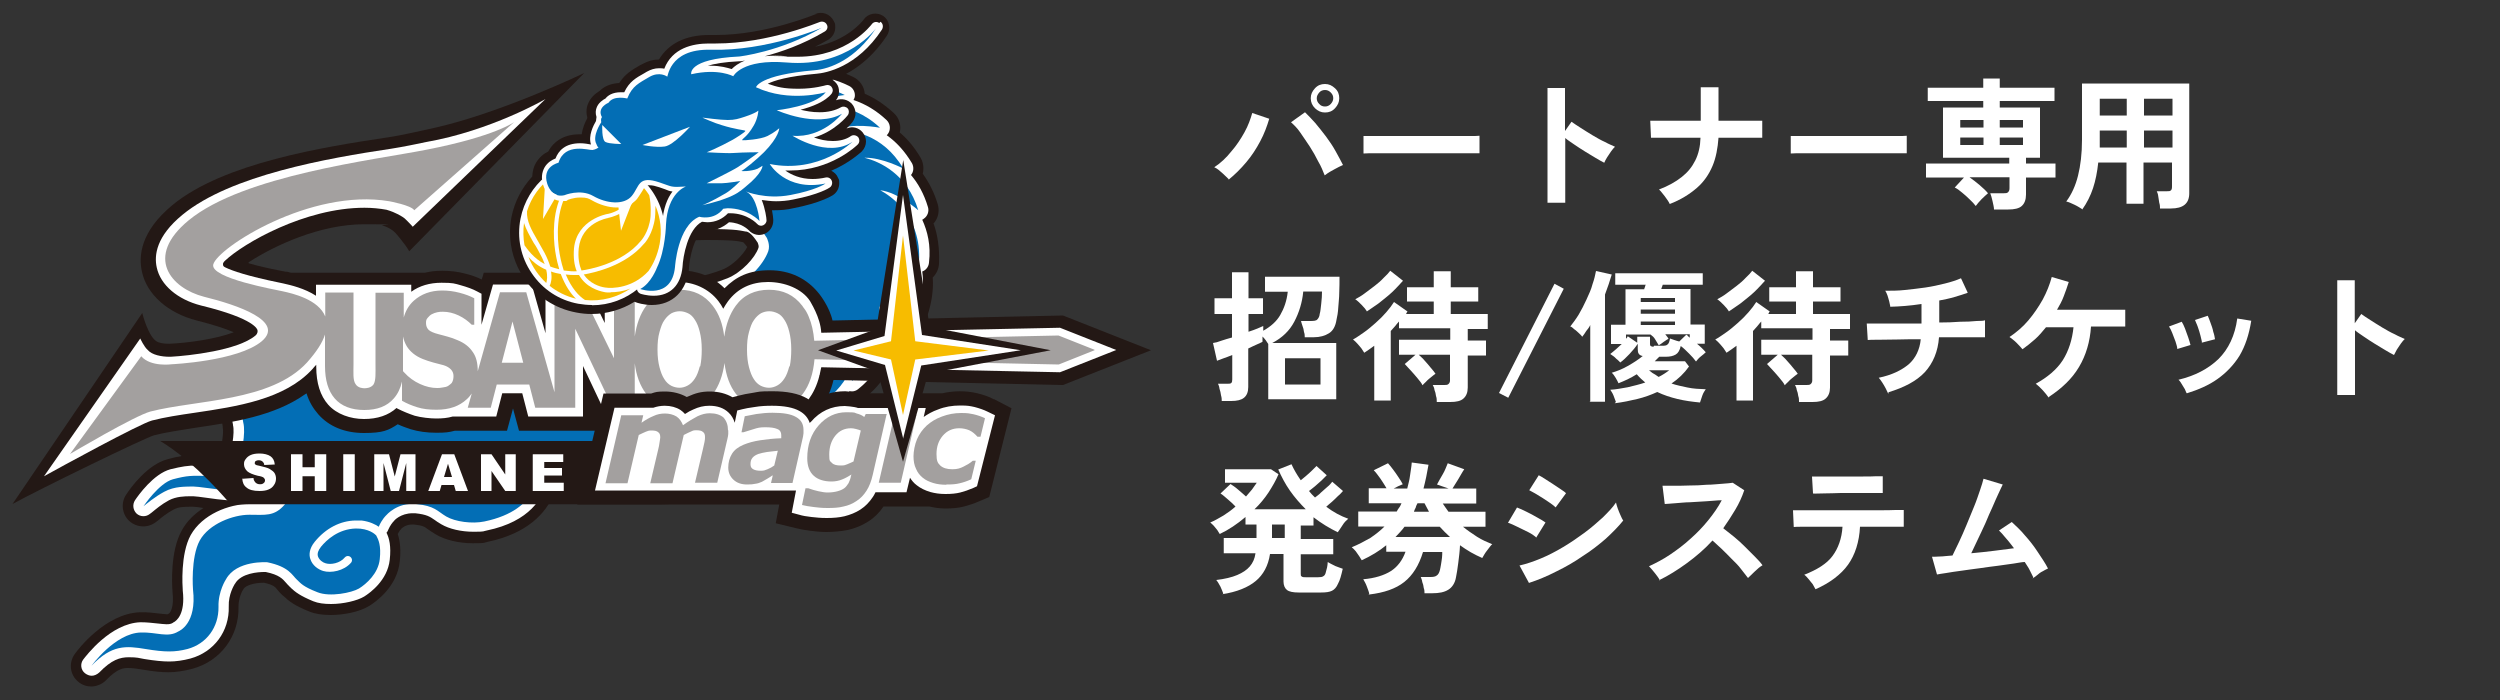 <?xml version="1.0" encoding="UTF-8"?>
<svg xmlns="http://www.w3.org/2000/svg" version="1.1" xmlns:xlink="http://www.w3.org/1999/xlink" viewBox="0 0 1000 280">
  <rect x="0" y="0" width="1000" height="280" fill="#333333" stroke="none"/>
  <defs>
    <style>
      .cls-1 {
        fill: #a3a09f;
      }

      .cls-2 {
        fill: #231815;
      }

      .cls-3 {
        fill: #f7bc00;
      }

      .cls-4 {
        fill: #fff;
      }

      .cls-5 {
        fill: #036eb5;
      }

      .cls-6 {
        fill: url(#_名称未設定グラデーション);
      }
    </style>
    <linearGradient id="_名称未設定グラデーション" data-name="名称未設定グラデーション" x1="-919.2" y1="524.8" x2="-888.6" y2="524.8" gradientTransform="translate(-286 -764) rotate(-90)" gradientUnits="userSpaceOnUse">
      <stop offset="0" stop-color="#666"/>
      <stop offset="0" stop-color="#6a6a6a"/>
      <stop offset=".2" stop-color="#757575"/>
      <stop offset=".2" stop-color="#878787"/>
      <stop offset=".3" stop-color="#a1a1a1"/>
      <stop offset=".3" stop-color="#b3b3b3"/>
      <stop offset=".4" stop-color="#a8a8a8"/>
      <stop offset=".4" stop-color="#909090"/>
      <stop offset=".5" stop-color="#7d7d7d"/>
      <stop offset=".6" stop-color="#707070"/>
      <stop offset=".8" stop-color="#686868"/>
      <stop offset="1" stop-color="#666"/>
    </linearGradient>
  </defs>
  <!-- Generator: Adobe Illustrator 28.6.0, SVG Export Plug-In . SVG Version: 1.2.0 Build 709)  -->
  <g>
    <g id="_レイヤー_1" data-name="レイヤー_1">
      <g>
        <g>
          <path class="cls-2" d="M338.7,114l-162.9,1.9c-1.1,0-2.1.2-3.1.6l-18,7.5c-12.8,1.4-23.4-6.5-31.6-3.1h-1.1c-13.9,0-21.8,6-25.9,11.1-11.6,14.3-7.4,36.2-7,38.7v.4c.5,2-.6,8.3-1.4,10.2-.2.3-1.3.9-3.6.9h-.5c-2,0-3.6-.2-4.9-.2-4.6,0-7.4.5-11.7,1.7-8,2.1-14.7,11.3-16.5,14.1-2.3,3.3-1.7,7.9,1.2,10.6,3,2.7,7.5,2.9,10.7.4.2-.2.5-.4.8-.6,1.4-1.2,3.6-3,6.3-4.4,2-1.1,4.4-1.1,6.8-1.1h1c.6,0,2.4.2,4.1.5-3.6,2.3-6.7,5.3-8.7,9-4.7,8.4-3.9,21.8-3.7,24.3v.3c.7,5.8-.8,8.2-1.4,8.6-.3.2-.5.2-.5.3h-.5c-.8,0-1.7-.2-3-.3-2-.2-4.6-.6-7.6-.5-13.9.5-24.9,15-26.1,16.7-2.5,3.5-2,8.3,1.4,11.1,1.5,1.3,3.4,1.9,5.2,1.9s4.3-.8,5.9-2.5c4.7-4.9,7.2-4.9,8.9-4.9s3.6.3,5.5.6c4.6.8,7.7,1.1,10.6,1.1s6.2-.5,9.6-1.4c11.3-3.1,18.7-13.1,18.4-24.9,0-3.3,1.4-6.1,1.7-6.5.2-.2.2-.3.3-.5.8-1.4,4.2-2.5,8-2.5h.2c3.7.8,4.6,1.7,5.5,3,.5.6,1.1,1.3,1.9,2,.2.2.3.2.5.4,2,1.9,4.2,3.7,10.2,6.1,2.4,1,5.3,1.4,8.6,1.4,4.8,0,11.4-1.1,15.5-3.7,2.6-1.6,11.1-7.7,12.1-17.7.5-4.3.2-7.9-.8-11,.4-.8.8-1.3.9-1.5.3-.2.3-.3.6-.7,0,0,1.6-1.6,4.2-1.6h.7c3.6.4,4.2.8,5.8,2,.8.5,1.7,1.2,2.9,1.9,3.8,2.3,9.4,3.6,14.9,3.6s4.2-.2,6.1-.6c15.7-3.3,23.1-11.4,26.2-18.8,2.7.3,5.3.5,8.1.5,12.1,0,22.2-3.1,26.2-4.6h1.3c13.7,0,25.1-4.6,32.3-8.6.2,0,.2-.2.4-.2,4.1-2.3,7-4.4,8.6-5.8,1.4-1.2,2.4-2.8,2.8-4.6,3.1-1.4,6.8-3.5,11.9-6.8,13.2-8.4,18.4-25.6,20.5-33,0-.2,0-.4.2-.5.3-.2.6-.5.9-.7,1.1-.8,2.6-1.9,4.2-3v-16.5h-.2,0Z"/>
          <path class="cls-4" d="M338.7,118.1l-162.9,1.9c-.5,0-1.1.2-1.5.3l-18.5,7.7c-13.2,1.4-23.8-6.5-31.8-3-.7,0-1.3,0-2,0-9.9,0-17.5,3.2-22.7,9.6-10.6,13-6.3,34.4-6.1,35.3v.2c.8,3-.7,10.8-1.7,13-.7,1.6-3.3,3.4-7.9,3.3-1.9,0-3.5-.2-4.8-.2-3.7,0-6.1.4-10.6,1.5-6.8,1.8-13,10.6-14.2,12.4-1.1,1.7-.8,3.9.6,5.3,1.5,1.4,3.8,1.4,5.3.2.2-.2.5-.4.8-.6,1.6-1.3,3.9-3.3,6.9-4.9,2.9-1.5,6.1-1.6,8.6-1.6h1.1c.8,0,3,.3,5.2.6,2.6.4,5.8.8,9.4,1.1.6,0,1.2,0,1.8,0,8,0,12.5-5.2,14.4-7.4l.2-.3c.9-1,3.6-3,5.2-3.3,2,3.7-1.6,8.3-2.7,9.7-2,2.4-3.4,2.7-6.9,2.7h-4.2c-8.2,0-18.8,4.2-23.4,12.4-4.2,7.6-3.3,20.6-3.2,22v.2c1.1,9.5-2.5,12.1-3.6,12.7-.2,0-.3.2-.3.2-.8.5-1.5.6-2.6.6s-2.2-.2-3.5-.3c-2-.2-4.2-.5-6.9-.5-12,.4-21.8,13.5-22.9,14.9-1.3,1.7-1,4.2.7,5.5.8.6,1.7,1,2.7,1s2.1-.5,3-1.3c4.9-5.1,8.3-6.1,11.8-6.1s4,.3,6.2.7c4.3.7,7.4,1,10,1s5.5-.4,8.5-1.2c9.4-2.6,15.6-10.9,15.3-20.8-.2-4.9,2.3-8.8,2.3-8.8,0,0,0-.2.2-.3,2.4-4.3,9.5-4.7,11.6-4.7h.7c5.4,1.1,6.8,2.8,8.1,4.3.5.5.9,1.1,1.5,1.6.2.2.4.3.5.5,1.7,1.6,3.6,3.1,8.9,5.3,2,.8,4.3,1.1,7.1,1.1,4.9,0,10.5-1.3,13.3-3,2.2-1.4,9.3-6.4,10.2-14.7.6-5.5-.2-8.6-1.3-10.8.2-.3.5-.6.6-1,.9-2.1,2-3.3,2-3.3.2-.2.2-.2.4-.4,0-.2,2.7-3.1,7.4-3.1s.7,0,1.1,0c4.7.5,5.9,1.4,7.8,2.7.7.5,1.5,1.1,2.6,1.7,3.2,1.9,8,3,12.9,3s3.6-.2,5.3-.5c17.4-3.6,22.6-13.3,24-19.4,3.5.7,7.2,1,11,1,12.3,0,22.5-3.4,25.6-4.6h2c12.9,0,23.7-4.4,30.4-8.1,0,0,.2,0,.2-.2,3-1.7,5.9-3.6,8.1-5.4,1.2-1,1.8-2.7,1.4-4.2,3.6-1.3,7.4-3.4,13.7-7.4,11.9-7.6,16.8-23.8,18.8-30.7.2-.7.4-1.4.5-1.8.5-.4,1.3-1,2-1.5,1.7-1.2,4-2.9,6.5-4.9v-7.4h-.2,0Z"/>
          <path class="cls-5" d="M338.7,122.2l-162.8,1.9-19-2.5c-12.1,1.3-23.5,3.6-32.1,7.7-36.3-2.3-27.5,39.7-27.5,39.7,1.1,4.2-.7,13-2,15.7-1.2,2.8-4.9,5.9-11.8,5.7s-8.6-.2-14.3,1.3c-5.6,1.5-11.8,10.8-11.8,10.8,1.4-1.1,4.4-3.7,8.3-5.8,4.2-2.3,8.6-2,11.5-2.1,2.1,0,7.7,1,15.1,1.7,7.4.7,11.2-4.3,13-6.2,1.4-1.5,8.7-7.7,11.5-3.2,2.8,4.5,1.2,10.1-2.9,14.9-4.2,4.9-7.8,4.1-14.2,4.1s-16.1,3.6-19.8,10.3c-3.7,6.8-2.7,19.6-2.7,19.6,1.6,13.7-5.5,16.6-5.9,16.8-4.2,2.6-8.6.2-15,.4-10.3.3-19.7,13.3-19.7,13.3,8.1-8.5,13.8-8,21.6-6.7,7.9,1.3,11.7,1.3,16.8,0,7.7-2.1,12.5-8.8,12.4-16.8-.2-6.3,3-11.1,3-11.1,4.2-7.7,16.5-6.8,16.5-6.8,8.8,1.8,9.9,5.2,11.9,7,1.5,1.4,2.3,2.7,8.2,5,5,2,13.7.2,16.6-1.5,2.9-1.8,7.7-6,8.3-11.7.6-5.5-.5-7.8-1.4-9.5l-.2-.2c-.2-.2-2.7-2.7-8-2.6-7,.2-11.7,4.6-13.9,7.3-1.1,1.4-1.6,2.7-1.2,3.9.5,1.4,1.9,2.4,3,2.7,2.1.7,5.8,0,7.7-2.3.6-.7,1.6-.8,2.3-.2s.8,1.6.2,2.3c-2.9,3.3-8,4.2-11.1,3.3-2-.6-4.4-2.2-5.2-4.9-.5-1.5-.5-4,1.8-6.8,4.4-5.4,10.2-8.4,16.3-8.5.8,0,1.7,0,2.4,0,3.3.4,5.6,1.6,6.9,2.5,1.3-3.1,3-4.6,3-4.6,0,0,4.3-5.2,11.9-4.5,7.6.8,8.4,2.8,12.1,5,3.6,2.1,10.3,3,15.2,2,23.1-4.8,21.3-20.4,21.3-20.4,19.6,5.5,39.4-2.7,39.4-2.7,12.7.6,23.7-3.5,31.2-7.6h0c3.3-1.8,5.9-3.6,7.6-5-1.7.2-3.9-1-6.5-2.7,7.5-1.2,10.4-1.7,22-9.1,13.3-8.6,17-30.1,18.1-31.6.8-1,6.1-4.3,12-9.3v1.9h0Z"/>
        </g>
        <g>
          <path class="cls-2" d="M373.6,89.2c1.7-2,2.3-4.9,1.5-7.5-1.4-4.6-3.4-8.6-6-12.2.5-2,.3-4.3-.8-6.3-2.5-4.3-5.4-7.7-8.4-10.2.7-2.8-.2-5.8-2.4-7.8-3.6-3.3-7.4-5.9-11.6-7.7-.2-2.8-1.9-5.4-4.6-6.7-5.3-2.6-10.7-4-16.2-4.2-1.3-1.7-3.3-2.8-5.5-3.1-4.1-.5-8-.5-11.8.2-1.5-1.1-3.4-1.7-5.4-1.5-13,.8-21.4,6.8-26.5,12.4-9.8,2.7-19.9,7.1-30.1,13.4-13.4,8.2-22.8,16.9-23.8,17.9-1.7,1.6-2.6,3.7-2.6,6.1s1,4.5,2.7,6l23.9,21.8c.2.2.2.3.4.5,3.1,3.3,8.3,3.4,11.5.4,2.4-2.3,10.1-4.7,24.3-4.7s13.3.7,15.1.9c.2.2.8.8,1.6,1.9-1.6,3.1-5.8,7.3-9.6,8.9-5.6,2.3-19.3,6.1-34.8,6.1s-7.8-.2-11.3-.8c-2.5-.4-5,.5-6.8,2.1l-21.5,20.4c-1.7,1.6-2.7,3.9-2.6,6.3s1.2,4.6,3,6.1l40.4,32.7c1.4,1.2,3.3,1.8,5.2,1.8s.5,0,.8,0l39.3-3.9,4.7.2c2.2,0,4.4-.8,6-2.3.9-.9,1.6-2,2-3.2,2.7-.7,5.2-1.7,7.4-2.7,2.3,1.3,5.2,1.4,7.7.2,5.6-2.7,9.8-6.1,12.9-9.8,1.5-.2,2.9-.8,4.2-1.7,5-4,8.3-8.5,10.6-12.9,2.3-.4,4.3-1.7,5.6-3.8,2.4-4,4.2-8.3,5.1-12.6,2-1,3.6-2.7,4.2-5,1.5-5.1,2-9.7,1.7-13.9,1.4-1.4,2.4-3.3,2.5-5.5.3-6.4-.6-11.7-2.2-16.2h0Z"/>
          <path class="cls-4" d="M368.7,87.9c.3,0,.6-.2.8-.4,1.5-1,2.2-2.9,1.7-4.6-1.6-5.4-4-9.6-6.8-12.9,1.1-1.3,1.2-3.2.4-4.7-3-5-6.4-8.6-10.1-11.2.3-.3.6-.7.8-1.1.8-1.6.5-3.6-.8-4.9-4-3.8-8.5-6.5-13.3-8.1.2-.4.4-.8.5-1.2.3-1.8-.6-3.6-2.2-4.4-5.2-2.6-10.5-3.9-15.8-3.9h-1.1c-.4-1.7-1.7-2.9-3.5-3.1-1.7-.2-3.3-.3-5-.3-2.8,0-5.3.3-7.7.8-.8-1.2-2.2-2-3.7-1.9-12.4.8-20,6.8-24.5,12-9.8,2.5-19.9,7-30.3,13.3-13,8-22.1,16.5-23.1,17.4-.8.8-1.3,1.9-1.3,3s.5,2.2,1.4,3l24.1,22.1c0,.2.2.3.3.4,1.5,1.7,4.1,1.7,5.8.2,3.9-3.7,13.9-5.8,27.2-5.8s14,.8,15.7,1c.7,0,2.2.3,4.9,4.5.2.5.5,1.4.3,2-1.4,4.1-6.8,9.9-12.4,12.2-7.9,3.2-22.2,6.4-36.4,6.4s-8.2-.3-11.9-.8c-1.2-.2-2.5.2-3.4,1.1l-21.5,20.4c-.8.8-1.3,2-1.3,3.1,0,1.2.6,2.3,1.5,3l40.4,32.7c.8.6,1.7.9,2.6.9h.4l39.5-3.9,4.9.2c1.1,0,2.2-.4,3-1.1.8-.8,1.2-1.8,1.2-3v-.7c4.6-.9,8.4-2.4,11.6-4.4.2.2.3.4.5.6,1.2,1.4,3.2,1.7,4.9.9,5.8-2.8,9.9-6.4,12.8-10.2,1.2.2,2.4,0,3.4-.8,5.4-4.3,8.6-9.2,10.5-13.9,0,0,.1,0,.2,0,1.7.5,3.6-.2,4.6-1.8,3-4.9,4.5-9.5,5.1-13.7,1.8,0,3.3-1.2,3.9-2.9,1.7-5.5,2-10.5,1.4-14.8,1.5-.5,2.6-2,2.7-3.6.8-6.9-.6-12.5-2.7-17.1h0Z"/>
          <path class="cls-5" d="M220.6,141.2l40.4,32.7,39.8-3.9,5.2.2v-5.7c3-1.5,5.4-3.3,7.1-4.9-3,3.6-6.2,6.2-6.2,6.2,13.8-1.7,20.6-10,23.6-15.8-1.1,6.3-5.2,12.9-5.2,12.9,15.3-7.5,17.2-21.1,17.4-26.4,1.2,6.8-1.9,15.9-1.9,15.9,13.6-11,12-25.1,10.8-30,3.4,5.9,3.5,15.5,3.5,15.5,7.8-12.9,4.2-24.1,1.4-29.7,4.7,4.9,7.1,14,7.1,14,4.6-14.9-2.4-25-6.5-29.6,5.8,3.6,10.5,12.1,10.5,12.1,1.1-18.3-11.6-26.5-15.5-28.6,7.1.8,15.2,8,15.2,8-4.4-14.6-15.5-19.5-21.5-21,6.9-.2,15.5,4.3,15.5,4.3-8.3-14.1-21.2-15.5-27-15.4,6.4-3.1,17.7-.9,17.7-.9-12.4-11.6-25.6-8.7-30.8-7,5.2-4.9,16.7-6.1,16.7-6.1-14.7-7.3-26.4-1.2-31.1,2,4.2-5.1,12.1-8.6,12.1-8.6-11.8-1.5-19.8,3-24.6,7.4,3.5-4.9,8.9-8.8,8.9-8.8-11.6.8-18.5,6.4-22.4,11.6-9.8,2.4-19.9,6.7-30.4,13.1-12.7,8-21.5,16.2-22.5,17.1l24.7,22.6h0c9.3-8.6,36.3-7.1,46.2-5.8,1.4.2,4.2.5,7.9,6.5,0,0,1.5,2.8.6,5.4-2,5.5-8.3,12.1-14.6,14.6-9.6,3.9-30.8,8.7-50.4,5.9l-21.5,20.3h0Z"/>
        </g>
        <g>
          <path class="cls-2" d="M264.8,176.4H64.1c5.5,3.3,15.4,10.5,28.1,25.3h172.6c13.7,0,24.7-5.7,24.7-12.7s-11.1-12.7-24.7-12.7Z"/>
          <g>
            <g>
              <path class="cls-4" d="M97.1,191.5l4.3-.3c0,.7.3,1.2.6,1.6.5.6,1.1.9,2,.9s1.1-.2,1.5-.5c.4-.3.5-.7.5-1.1s-.2-.7-.5-1c-.3-.3-1.1-.6-2.4-.8-2-.5-3.4-1.1-4.2-1.8-.8-.8-1.3-1.7-1.3-2.8s.2-1.4.7-2.1c.5-.7,1.1-1.2,2-1.6.9-.4,2-.6,3.6-.6s3.3.4,4.3,1.1,1.6,1.8,1.7,3.3l-4.2.2c0-.7-.4-1.1-.7-1.4-.4-.3-.8-.5-1.5-.5s-.9.2-1.2.3c-.3.2-.4.5-.4.8s0,.5.3.6c.2.2.7.4,1.5.5,2,.5,3.4.8,4.2,1.3.8.5,1.5,1,1.9,1.6.4.7.6,1.4.6,2.2s-.2,1.8-.8,2.6c-.5.8-1.2,1.4-2.2,1.8-.9.4-2.1.6-3.6.6-2.5,0-4.2-.5-5.2-1.4-1.1-.8-1.6-2-1.7-3.6h0Z"/>
              <path class="cls-4" d="M116.4,181.7h4.6v5.2h4.9v-5.2h4.6v14.7h-4.6v-5.9h-4.9v5.9h-4.6v-14.7Z"/>
            </g>
            <path class="cls-4" d="M137.3,181.7h4.6v14.7h-4.6v-14.7Z"/>
            <g>
              <path class="cls-4" d="M149.6,181.7h6l2.3,8.9,2.3-8.9h6v14.7h-3.7v-11.2l-2.9,11.2h-3.3l-2.9-11.2v11.2h-3.7v-14.7Z"/>
              <path class="cls-4" d="M181.8,194h-5.2l-.7,2.4h-4.6l5.5-14.7h4.9l5.5,14.7h-4.9l-.7-2.4h0ZM180.8,190.8l-1.6-5.3-1.6,5.3h3.2Z"/>
              <path class="cls-4" d="M192.4,181.7h4.2l5.5,8.1v-8.1h4.2v14.7h-4.2l-5.5-8v8h-4.2v-14.7Z"/>
              <path class="cls-4" d="M213.2,181.7h12.1v3.1h-7.6v2.4h7.1v3h-7.1v2.9h7.8v3.3h-12.4v-14.6Z"/>
            </g>
          </g>
        </g>
        <path class="cls-6" d="M161.3,148.6c0-.8,0-1.6,0-2.4v-11.5c.3,1.4.8,2.7,1.5,3.9,1.3,2.1,3.4,3.9,6.4,5.1,1.3.5,2.7,1,4.2,1.4s2.9.8,4.2,1.1c1.3.4,2.2,1,2.9,1.7.7.8,1,1.6,1,2.6s-.2,1.9-.7,2.5c-.5.5-1.1,1-1.7,1.4-.5.3-1.3.5-2.2.6-.9.2-1.6.2-2.2.2-2.1,0-4.4-.5-6.8-1.6-2.4-1.1-4.5-2.6-6.3-4.6,0,.2-.5-.3-.5-.3M200.7,145.1l4.3-16.5,4.3,16.5h-8.6ZM279.9,146.6c-.5,1.9-1.1,3.6-2,4.9-.8,1.2-1.7,2.1-2.8,2.7-1.1.6-2.2.9-3.3.9s-2.3-.3-3.3-.8c-1.1-.6-2-1.4-2.8-2.7-.8-1.2-1.4-2.8-1.9-4.7s-.8-4.2-.8-7,.2-5,.8-7.1,1.1-3.6,2-4.8c.8-1.2,1.8-2.1,2.8-2.7,1-.5,2.1-.8,3.3-.8s2.2.3,3.3.8c1.1.5,2,1.4,2.8,2.7.8,1.2,1.4,2.7,1.9,4.7.5,2,.8,4.3.8,7.1,0,2.5-.2,4.8-.6,6.7M315.7,146.6c-.5,1.9-1.1,3.6-2,4.9-.8,1.2-1.7,2.1-2.8,2.7-1.1.6-2.2.9-3.3.9s-2.3-.3-3.3-.8c-1.1-.6-2-1.4-2.8-2.7-.8-1.2-1.4-2.8-1.9-4.7s-.8-4.2-.8-7,.2-5,.8-7.1,1.1-3.6,2-4.8c.8-1.2,1.8-2.1,2.8-2.7,1-.5,2.1-.8,3.3-.8s2.2.3,3.3.8c1.1.5,2,1.4,2.8,2.7.8,1.2,1.4,2.7,1.9,4.7.5,2,.8,4.3.8,7.1,0,2.5-.2,4.8-.6,6.7"/>
        <path class="cls-2" d="M122.6,157.3c1,3.3,2.6,6,4.7,8.4,4.3,4.9,10.6,7.5,18.3,7.5s9.8-1.1,13.5-3.5c1.7.8,3.4,1.4,5.2,2,3,.9,6.4,1.4,10.2,1.4s5.1-.2,7.4-.8h20.9l2.4-8.9,2.4,8.9h31.3v-1.9l.9,1.9h22.9v-.6c2.9,1.1,6,1.6,9.3,1.6,7.1,0,13.3-2.5,18-7.2,4.7,4.7,10.8,7.2,17.9,7.2s15.5-3.4,20.3-9.9c2.4-3.3,4.2-7.1,5.2-11.4l90.8,2h1l35.2-13.9-35.2-13.9-92.2,2c-1.2-5.5-5.2-10.5-5.2-10.5-4.9-6.3-11.8-9.6-20-9.6s-13.3,2.5-18,7.2c-4.7-4.7-10.8-7.1-17.9-7.2-3.2,0-6.8,1-6.8,1h-71.6l-.8,2.7c-2-1-4.3-1.8-6.8-2.4-3-.8-6-1.1-9-1.1s-4.8.3-7,.8h-53.5l-1.5-.4h0c-.2,0-.3,0-.5,0-.3,0-.8-.2-1.6-.3-5.7-1.1-9.9-2.1-13-3-.9-.2,0-.7,0-.7,9.9-6.4,28.1-15,45.9-15s5,.2,7.4.5c2.1.7,3.9,1.7,5.1,3,0,0,3.5,3.9,5.5,7.3L233.7,29.2c0,0-32.7,15.7-59.3,21.8-3.1.7-14.6,3.3-19,3.9-26.1,3.9-66,10.3-86.4,27.1-12.7,10.5-13.7,20.3-12.2,26.8,2,9.1,10.5,16.5,21.9,19.4,7.1,1.8,11.8,3.4,14.8,4.7-7,2.7-18.4,4.3-25.9,4.6h-.3c-2.1,0-3.9-.5-4.4-.8-3.6-1.8-6-11.5-6-11.5L5,201.6c10.5-5.8,53.4-26.7,56.7-27.5,4.6-1.2,10.4-2,16.5-3,14.9-2.2,31.3-4.6,43.7-13.3l.8-.5h0Z"/>
        <path class="cls-4" d="M328.6,133.1l95.4-2,22.5,8.9-22.5,8.9-95.5-2c-.2,1-.4,1.9-.6,2.8,0,.2,0,.4-.2.5,0,0,0,.2,0,.3-.9,3.6-2.4,6.7-4.3,9.3-3.9,5.2-9.3,7.8-16,7.8s-12.1-2.7-16-7.8h-3.8c-3.9,5.2-9.3,7.8-16,7.8s-10.8-2-14.6-6.1v5.2h-14.2l-9.6-20.3v20.2h-21.9l-2.4-9.3h-8l-2.4,9.3h-17.4c-2,.6-4.2.8-6.6.8s-6.1-.4-8.6-1.1c-2.4-.8-4.6-1.7-6.8-2.8l-.5-.3c-3.2,2.9-7.6,4.4-13,4.4s-10.9-1.9-14.3-5.7c-3.2-3.6-4.8-8.7-4.8-15.2v-.8c-.5.5-1,1.1-1.5,1.7-11.1,12.2-30.3,15-47.1,17.5-6.2.9-12.1,1.8-17.1,3.1-4.9,1.3-36.9,18.8-43.2,22.3l38.5-55.1s1.5,3.3,3,4.6c1.7,2,5.6,2.7,8.6,2.7h.6c7.1-.4,26.8-2.5,33.9-8.5.9-.8.9-1.7.8-2.1,0-.2-.8-4.6-22.6-9.9-9.4-2.4-16.2-8.2-17.7-15.2-1.1-4.9-.2-12.5,10.3-21.1,19.2-15.8,57.9-22.6,83.4-26.4,4.5-.7,10.9-2,14.1-2.7,25.8-4.5,47.6-17.1,47.7-17.2l-53.1,51.1c-1.4-1.6-3.2-3.3-3.2-3.3-1-.8-3.5-2.4-7.3-3.5-2.7-.5-5.8-.8-8.8-.8-23.9,0-48.5,14.3-55.7,21.1,0,0-1,.8-.9,1.5,0,.7.2.9,1,1.3,2.7,1.3,8.6,3.4,21.8,6.1.7.2,1.2.2,1.4.3,2.7.6,8.4,1.9,13,4.9v-4.4h38.1v2.8c3.3-2.4,7.4-3.6,12.1-3.6s5.2.3,7.7,1c2.5.7,4.8,1.5,6.6,2.5l1.7.9v12.4l4.6-16.1h15.5l5.5,19.5v-19.5h16.2l7.5,15.4v-15.4h14.9v5.1c3.7-4,8.6-6.1,14.6-6.1s12.1,2.6,16,7.7c.7.9,1.4,2,1.9,3,.6-1.1,1.2-2,1.9-3,3.9-5.2,9.3-7.7,16-7.7s13.6,2.7,16.8,7.6c0,.2,4.2,6.4,4.5,12.7h0Z"/>
        <path class="cls-1" d="M437.8,139.9l-14.4-5.7-97.7,2.1c-.3-3.6-1-6.8-2.2-9.6h0c-.2-.6-.5-1.1-.7-1.5,0-.2-.2-.2-.2-.4-.2-.4-.5-.8-.7-1.1-.2-.3-.4-.5-.6-.8-.2-.2-.2-.4-.4-.6-3.3-4.3-7.7-6.4-13.3-6.4s-10.2,2.1-13.3,6.4c-2.4,3.3-3.9,7.4-4.6,12.4-.6-5.1-2.1-9.2-4.6-12.4-3.3-4.3-7.7-6.4-13.3-6.4s-10.2,2.1-13.3,6.4c-2.4,3.2-3.9,7.4-4.6,12.3v-17.7h-8.3v26.4l-12.9-26.4h-10.9v40l-11.3-40h-10.5l-8.9,31.6c0-3.2-.6-5.8-2-7.7-1.3-2-3.3-3.6-6-4.7-1.4-.6-2.7-1.1-3.9-1.4-1.2-.3-2.4-.7-3.7-1-2-.5-3.3-1.1-4-1.7-.7-.7-1.1-1.6-1.1-2.8s.2-1.5.7-2.1c.5-.6,1-1.1,1.6-1.4.7-.4,1.4-.6,2.2-.8s1.5-.2,2.3-.2c2.1,0,4.2.5,6.3,1.5s3.8,2.3,5.2,3.7h1v-10.6c-1.7-.9-3.6-1.6-5.9-2.2-2.3-.6-4.6-.9-6.9-.9-4.6,0-8.4,1.4-11.4,4.1-2,1.8-3.3,4.1-4,6.7v-9.9h-11.3v28.7c0,3.3.2,6.4-.8,8-1.1,1.5-3.2,1.5-3.6,1.5s-2.6,0-3.6-1.7c-1.1-1.6-.8-4.6-.8-7.9v-28.7h-11.3v9.6c-2.7-6.8-12.9-9.2-17.1-10.1-2.5-.6-29-5.2-27.7-10.7,1.6-6.6,38.9-30.6,70.4-25.3,0,0,8.8,1.6,10,3.6l40-35.3s-7.5,5.7-35.2,11.1c-20.8,4.1-73.1,10.2-95,28.2-17.9,14.7-7.1,27.2,6.1,30.6,13.4,3.3,32.5,9.8,23.1,17.8-9.6,8-36,9.2-36,9.2,0,0-8.4,1.2-12.2-3.2l-28.5,39.1s25.8-15.3,32.2-17c18.3-4.7,48.2-3.9,62.6-19.6,3.9-4.4,6.2-8,7.2-11.2v12.6c0,5.7,1.3,10,3.9,13s6.6,4.6,11.8,4.6,9.1-1.5,11.8-4.6c1.6-1.8,2.7-4.1,3.3-6.8v7.7c1.9,1.1,3.9,1.9,6.1,2.6,2.2.7,4.7,1,7.7,1,5.1,0,9.1-1.4,12.1-4.2.8-.7,1.4-1.5,2-2.3l-1.6,5.7h9.2l2.4-9.3h13l2.4,9.3h16v-31.6l15,31.6h8.8v-17.8c.6,4.9,2.1,9,4.6,12.3,3.3,4.3,7.7,6.4,13.3,6.4s10.2-2.2,13.4-6.4c2.4-3.3,3.9-7.4,4.6-12.4.6,5,2.1,9.2,4.6,12.4,3.3,4.3,7.7,6.4,13.3,6.4s10.2-2.2,13.4-6.4c2.7-3.6,4.2-8.2,4.7-13.9l97.7,2.1,14.3-5.7h0ZM180.9,153c-.5.5-1.1,1-1.7,1.4-.5.3-1.3.5-2.2.6-.9.2-1.6.2-2.2.2-2.1,0-4.4-.5-6.8-1.6-2.4-1.1-4.5-2.6-6.3-4.6,0,0-.4-.5-.5-.5,0-.8,0-1.6,0-2.4v-11.5c.3,1.4.8,2.7,1.5,3.9,1.3,2.1,3.4,3.9,6.4,5.1,1.3.5,2.7,1,4.2,1.4s2.9.8,4.2,1.1c1.3.4,2.2,1,2.9,1.7.7.8,1,1.6,1,2.6s-.2,2.1-.7,2.7h0ZM200.7,145.1l4.3-16.5,4.3,16.5h-8.6ZM279.9,146.6c-.5,1.9-1.1,3.6-2,4.9-.8,1.2-1.7,2.1-2.8,2.7-1.1.6-2.2.9-3.3.9s-2.3-.3-3.3-.8c-1.1-.6-2-1.4-2.8-2.7-.8-1.2-1.4-2.8-1.9-4.7s-.8-4.2-.8-7,.2-5,.8-7.1,1.1-3.6,2-4.8c.8-1.2,1.8-2.1,2.8-2.7,1-.5,2.1-.8,3.3-.8s2.2.3,3.3.8c1.1.5,2,1.4,2.8,2.7.8,1.2,1.4,2.7,1.9,4.7.5,2,.8,4.3.8,7.1,0,2.5-.2,4.8-.6,6.7ZM315.7,146.6c-.5,1.9-1.1,3.6-2,4.9-.8,1.2-1.7,2.1-2.8,2.7-1.1.6-2.2.9-3.3.9s-2.3-.3-3.3-.8c-1.1-.6-2-1.4-2.8-2.7-.8-1.2-1.4-2.8-1.9-4.7s-.8-4.2-.8-7,.2-5,.8-7.1,1.1-3.6,2-4.8c.8-1.2,1.8-2.1,2.8-2.7,1-.5,2.1-.8,3.3-.8s2.2.3,3.3.8c1.1.5,2,1.4,2.8,2.7.8,1.2,1.4,2.7,1.9,4.7.5,2,.8,4.3.8,7.1,0,2.5-.2,4.8-.6,6.7Z"/>
        <path class="cls-2" d="M397.5,159.7c-2-1.1-4.2-1.8-6.6-2.4-4.6-1.1-9.5-1-13.9,0h-33c-2.1-.5-4.7-.7-5.8-.8h-.2c-4.9,0-9.4,1.4-13.3,4.2-.6-.5-1.3-1-2-1.4-3.4-1.9-7.9-2.8-13.7-2.8s-5.2.2-7.7.6c-2.5.4-4.2.7-5.6,1.1l-2.7.7c-2.6-1.5-5.6-2.3-9.1-2.3s-5.8.7-8.7,2l-.5.2c-2.5-1.4-5.5-2.2-8.7-2.2s-3.7.2-5.5.8h-19.1l-10.5,44.4h80.8l-1.4,7.5,8.2,2c1.5.4,3.4.7,5.5,1,2.2.3,4.5.5,6.8.5s5.8-.3,8.3-.8c3-.7,5.7-1.8,8.2-3.4,2.4-1.5,4.5-3.6,6.1-6h18.4c2,.5,4.2.8,6.5.8s5.2-.2,7.3-.8c1.8-.5,3.9-1.1,6.1-2.1l4-1.7,8.9-35.5-6.9-3.6Z"/>
        <path class="cls-4" d="M369.3,166.9c1.7-1.2,3.8-2.4,5.9-3.1,2.7-1.1,5.7-1.6,8.9-1.6s3.8.2,5.7.6c1.9.5,3.7,1.1,5.3,1.9l2.9,1.4-7.2,28.4-1.5.7c-1.9.8-3.6,1.4-5.2,1.8-1.6.4-3.5.6-5.9.6s-4.2-.3-6.1-.8c-2-.6-3.9-1.5-5.4-2.7-1.1-.8-2-1.9-2.7-3l-1.4,5.8h-12.4c-.3.6-.6,1.2-1,1.8-1.4,2.1-3,3.8-5,5.1s-4.1,2.1-6.4,2.7c-2.1.5-4.5.7-7.1.7s-4.1-.2-6.1-.4c-1.9-.2-3.6-.5-4.9-.9l-3-.8,1.7-8.9h-80.4l7.8-33.1h15.5c1.4-.5,3-.8,4.6-.8,2.4,0,4.6.6,6.3,1.7.7.5,1.3,1,1.8,1.6,1.2-.8,2.3-1.4,3.3-1.8,2.1-1,4.2-1.5,6.4-1.5,3.3,0,5.8.9,7.7,2.7,1.2,1.1,2,2.5,2.5,4.1l1-4.9,2-.5c1.1-.3,2.8-.6,5-.9,2.3-.4,4.6-.5,6.9-.5,4.9,0,8.5.7,11,2.1,2,1.1,3.4,2.7,4.1,4.8.2-.2.3-.4.5-.5,3.6-4.2,8.2-6.3,13.5-6.3,0,0,3.7.2,5.3.8h27.1l-.9,3.9Z"/>
        <path class="cls-1" d="M291.3,172c0,.5,0,1.1,0,1.6,0,.6-.2,1.2-.3,1.8l-4.1,17.7h-8.9l3.2-13.6c.2-.9.4-1.8.6-2.7.2-.8.2-1.5.2-2,0-.9-.2-1.6-.8-2-.5-.5-1.4-.7-2.7-.7s-1.4.2-2.1.5c-.8.3-1.7.8-2.9,1.4l-4.5,19.3h-8.9l3.2-13.6c.2-.8.4-1.7.5-2.6s.3-1.6.3-2.1c0-1-.2-1.7-.8-2.1-.5-.5-1.4-.7-2.7-.7s-1.4.2-2.3.5c-.8.3-1.7.8-2.8,1.3l-4.5,19.3h-8.8l6.3-27.2h8.8l-.7,3c1.7-1.2,3.3-2.1,4.8-2.7,1.4-.7,3-1,4.6-1s3.3.4,4.6,1.2c1.2.8,2,2,2.6,3.5,2.2-1.6,4.1-2.7,5.8-3.6,1.7-.8,3.3-1.2,4.9-1.2,2.4,0,4.2.6,5.5,1.7,1.2,1.4,1.8,3,1.8,5.2"/>
        <path class="cls-1" d="M308.9,190.2c-.5.4-1.2.8-2,1.3s-1.5.9-2.1,1.2c-.9.4-1.7.7-2.6.8-.8.2-1.9.3-3.3.3-2.3,0-4.1-.6-5.5-1.9s-2.1-2.9-2.1-4.9.5-3.9,1.5-5.5,2.5-2.7,4.6-3.6c1.9-.8,4.1-1.4,6.7-1.8s5.4-.7,8.4-.8c0,0,0-.2,0-.5,0-.2,0-.5,0-.8,0-1.1-.5-2-1.6-2.4-1.1-.5-2.7-.7-4.8-.7s-3,.2-4.8.8c-1.7.5-3,.9-3.9,1.2h-.8l1.3-6.4c1-.2,2.6-.5,4.7-.9,2.1-.3,4.2-.5,6.4-.5,4.2,0,7.4.5,9.4,1.7,2,1.1,3,2.8,3,5.2s0,.8,0,1.3-.2,1-.2,1.4l-4.2,18.5h-8.6l.7-3h0ZM311.2,180.3c-1.6.2-3,.3-4.4.5-1.4.2-2.5.5-3.5.8-1,.4-1.7.8-2.3,1.5s-.8,1.5-.8,2.6.4,1.6,1.1,2,1.7.6,3,.6,1.7-.2,2.7-.6c1-.4,1.9-.9,2.7-1.5l1.4-5.8Z"/>
        <path class="cls-1" d="M354.6,165.9l-5.5,24c-.6,2.6-1.4,4.7-2.5,6.4-1.1,1.7-2.4,3.1-4,4.1-1.6,1.1-3.3,1.8-5.2,2.2-1.9.5-4,.6-6.4.6s-3.9-.2-5.6-.4c-1.8-.2-3.3-.5-4.6-.8l1.4-6.7h1.1c1.4.5,2.7.9,4.1,1.2,1.4.3,2.6.5,3.6.5,1.5,0,2.9-.2,4-.5,1.1-.3,2-.7,2.7-1.2.7-.5,1.2-1.3,1.7-2,.4-.8.8-1.8,1-3l.2-.5c-1.3.8-2.5,1.5-3.8,2-1.2.5-2.7.8-4.2.8-3,0-5.5-.8-7.1-2.3-1.7-1.5-2.6-3.9-2.6-7,0-5.3,1.5-9.7,4.6-13.2,3-3.4,6.7-5.2,11-5.2s3,.2,4.2.5,2.3.8,3,1.4l.6-1.2h8.4v.2h0ZM344.3,172.2c-.5-.2-1.1-.4-1.9-.6-.8-.2-1.4-.3-2-.3-2.6,0-4.7,1-6.3,3-1.6,2-2.4,4.5-2.4,7.5s.3,2.5,1,3.3,1.9,1.1,3.6,1.1,1.7-.2,2.6-.5c.9-.3,1.7-.8,2.5-1.1l2.9-12.3h0Z"/>
        <path class="cls-1" d="M366.6,165.9l-6.3,27.2h-8.8l6.3-27.2h8.8Z"/>
        <path class="cls-1" d="M378.5,193.9c-1.8,0-3.6-.2-5.2-.7-1.6-.5-3-1.1-4.2-2.1s-2.1-2.1-2.7-3.6c-.7-1.4-1-3.1-1-5s.5-4.7,1.4-6.8c.9-2.1,2.2-3.9,3.9-5.5,1.7-1.5,3.6-2.7,6.1-3.6,2.4-.9,4.9-1.4,7.7-1.4s3.3.2,4.9.5c1.7.4,3.2.9,4.6,1.6l-1.8,7.4h-1.2c-1-1.1-2-2-3.3-2.6-1.2-.5-2.6-.8-4-.8-2.7,0-4.9,1-6.6,3-1.7,2-2.5,4.4-2.5,7.3s.5,3.6,1.5,4.6c1.1,1,2.7,1.5,4.8,1.5s3.2-.4,4.6-1.1c1.4-.7,2.6-1.4,3.6-2.3h1.2l-1.8,7.4c-1.7.8-3.3,1.3-4.6,1.6-1.5.4-3.2.5-5.3.5"/>
        <g>
          <path class="cls-2" d="M371.3,149.4l-10.1,35.3h0l-10.2-36-23.8-8.6,23.3-8.5,10.8-67.6,10.6,66.8,48.4,9.3-48.9,9.3h0Z"/>
          <path class="cls-4" d="M361.3,175.5l-7.3-29.5-19.5-5.8,19.3-5.8,7.4-56.4,7.6,56,39.5,6.1-39.8,6.1-7.3,29.4h0Z"/>
          <polygon class="cls-3" points="366.1 136.5 361.2 94.2 356.4 136.5 341.4 140.2 356.4 143.8 361.2 166 366.1 143.8 395.5 140.2 366.1 136.5"/>
        </g>
        <g>
          <g>
            <path class="cls-2" d="M351.7,9.2c-1-.7-2.3-.5-3,.5-.2.2-9.6,13-29.7,13s-2.7,0-4.1-.2c-3.3-.3-6.4-.3-9,0,6.4-1.7,15.1-4.6,24-9.9,1-.6,1.4-1.8.8-2.8-.5-1-1.7-1.4-2.8-1-.2,0-20.4,8.6-41.6,8.6h-2.8c-6.4,0-14.6,1.8-17.8,10.1-.6-.2-1.3-.2-2.1-.2-1.7,0-3.3.5-4.9,1.4-.4.2-.7.4-1,.6-3.2,1.8-6,3.3-8,7.6h-1.4c-3.3,0-5.2,1.3-6.1,2.5-1,.5-2.9,1.7-3.6,3.8-.3.8-.5,2.1,0,3.6,0,.5-.2,1-.2,1.6-1,1.7-3.2,5.9-2,9.4h0c-1.1-.2-2.7-.5-4.3-.5-6.1,0-8.7,3-9.9,6.1-1.3.5-3.2,1.5-4.4,3.6-.8,1.5-1.2,3.2-.9,5.1-4.2,4.1-7.2,9.4-8.4,15.5-1.4,7.7.2,15.4,4.5,21.8,4.4,6.4,11,10.8,18.6,12.2,1.8.4,3.6.5,5.5.5,6.5,0,12.7-2.2,17.5-5.9.2.7.7,1.2,1.4,1.4,0,0,2.4.8,5.3.8,6.6,0,10.8-4.2,11.5-11.5h0c.2-4.2,2.1-15.1,7.8-18.1.5,0,1.3.2,2.1.2,3.3,0,6.1-1.3,8.3-3.6h.8c7,0,10.8,4.2,10.9,4.3.6.7,1.6.9,2.4.5s1.4-1.2,1.3-2.1c0-.7-.5-4.5-1.9-8,1.7.2,3.6.5,5.7.5s4.6-.2,6.9-.7c10.3-2,14.4-4.6,14.6-4.8.8-.5,1.2-1.7.8-2.7s-1.4-1.5-2.4-1.3c-1.8.4-3.6.6-5.3.6-4.9,0-8.5-1.7-10.9-3.4h2c16.2,0,26.5-9.9,27-10.4.8-.8.8-2,.2-2.9-.7-.8-2-1.1-2.9-.5-2,1.4-4.5,2-7.3,2s-5.2-.6-7.5-1.4c8.3-2.4,13.3-8.6,13.5-8.9.6-.8.6-2,0-2.7s-1.8-1-2.7-.5c-2.3,1.3-5.2,2-8.5,2s-5.4-.5-7.7-1c4.6-1.2,9.9-3.2,12.5-6.5.5-.8.6-1.7,0-2.5-.5-.8-1.5-1.1-2.4-.8,0,0-4.6,1.4-10.8,1.4s-8.6-.7-12.4-2c2.6-1.3,8-3,19.5-4,3.6-.3,16.2-2.5,26.2-17.7.6-1.1.4-2.4-.6-3.1h0ZM292.6,27.6c-1.7-.5-4.4-1.3-8.1-1.3h-1.4c2.6-.8,6.5-1.5,12.7-1.8h.2c.2,0,.8,0,2-.3-2.7,1.1-4.4,2.4-5.4,3.4h0Z"/>
            <path class="cls-2" d="M326.5,5.6c-.2,0-19.9,8.4-40.2,8.4h-2.8c-9.3,0-16.2,3.5-19.9,9.8h0c-2.3,0-4.5.6-6.6,1.8l-1,.5c-2.9,1.7-5.9,3.3-8.3,7.1-3.9.2-6.4,1.7-7.9,3.2-1.5.9-3.7,2.6-4.7,5.4-.4,1-.5,2-.5,3s.2,1.4.3,2.2v.3c-.9,1.7-1.9,3.9-2.2,6.4h-.8c-5.8,0-10.2,2.4-12.6,6.9-1.7.8-3.5,2.2-4.9,4.5-1,1.7-1.4,3.5-1.5,5.5-4.2,4.6-7.1,10.1-8.3,16.2-.4,2-.6,4.2-.6,6.2,0,6.4,1.9,12.8,5.6,18.3,4.9,7.2,12.3,12.1,20.9,13.7,2,.4,4.1.6,6.1.6,6.1,0,12.1-1.7,17.2-4.9.2,0,.3.2.5.2.5.2,3.2,1.1,6.4,1.1,8.3,0,14-5.6,14.9-14.6v-.3c.3-4.6,2.1-12.1,5.3-14.6h1.1c3.6,0,6.9-1.3,9.6-3.6,5,.2,7.7,3,7.9,3.2,1.6,1.8,4.2,2.4,6.4,1.4,2.1-.9,3.4-3,3.4-5.2v-.5c0-.6-.2-2-.5-3.7h.9c2.6,0,5.1-.2,7.6-.8,10.8-2.1,15.3-4.9,15.8-5.2,1.7-1.1,2.6-2.9,2.6-4.8s-.2-1.4-.5-2.2c-.5-1.3-1.5-2.2-2.7-2.8,7.5-3.2,11.9-7.5,12.2-7.7,1.1-1.1,1.7-2.6,1.7-4s-.5-2.5-1.3-3.6c-1.6-2-4.2-2.6-6.5-1.6,1.4-1.3,2.2-2.4,2.4-2.6.8-1.1,1.2-2.3,1.2-3.5s-.5-2.7-1.4-3.7c-1.6-1.8-4.2-2.4-6.4-1.5h0c.8-1,1.2-2.3,1.2-3.5s-.3-2.3-1-3.2c-.5-.6-1-1.1-1.6-1.5,6.1-2.1,14.6-6.8,21.8-17.7.6-1,.9-2,.9-3.1,0-1.8-.8-3.6-2.4-4.7-2.5-1.7-6.1-1.1-7.8,1.4-.3.4-6.5,8.5-19.5,10.9,1.7-.8,3.5-1.8,5.3-2.8,1.8-1.1,2.8-3,2.8-4.9s-.2-1.7-.6-2.6c-1.4-2.8-4.6-4-7.4-2.8h0ZM234.9,46.7c0-.3,0-.5,0-.8,0,.2,0,.5,0,.8h0ZM353.7,6.3h0ZM275.9,107.3v.2-.2s0,0,0,0Z"/>
          </g>
          <g>
            <g>
              <path class="cls-4" d="M236.8,122c-1.8,0-3.7-.2-5.5-.5-7.7-1.4-14.3-5.8-18.6-12.2-4.4-6.4-6-14.2-4.5-21.8,2.7-13.7,14.6-23.7,28.6-23.7s3.7.2,5.5.5c15.8,3,26.2,18.3,23.1,34.1-2.7,13.7-14.6,23.7-28.6,23.7"/>
              <path class="cls-3" d="M217.9,105.7c-.4-1.1-.9-2.4-1.7-3.8-.9-1.7-1.7-3.3-2.7-4.7-1.7-3-3.1-5.5-3.9-8-.4,3-.3,6.1.2,8.9,1,1.4,3.6,5.2,8,7.5"/>
              <path class="cls-3" d="M219.8,114.3c3,2.4,6.6,4.2,10.6,5.2-2.1-2-4.3-5.2-6.1-9.9-1.2-.2-2.6-.5-3.9-1,.5,2.7,0,4.6-.5,5.7"/>
              <path class="cls-3" d="M262,87c-.8,6.5-4,10.2-4.4,10.5-7.6,9-20.2,11.6-24.1,12.3,2.4,3.6,6.3,4.9,8.5,5.2,3,.5,11.2.2,17.4-6.6,2.1-3,3.6-6.6,4.4-10.5,1.1-5.5.4-10.8-1.6-15.6,0,2.6-.2,4.6-.2,4.6"/>
              <path class="cls-3" d="M244.3,117c-1.1,0-2,0-2.7-.2-2-.4-7.2-1.8-10-6.8-.4,0-1,0-1.7,0-1,0-2.2,0-3.6-.2,2.4,5.6,5.2,8.6,7.7,10.2,6.6.7,13-1.1,18.2-4.6-3,1.2-5.8,1.5-8,1.5"/>
              <path class="cls-3" d="M243.4,87.2c-.5,0-10.8,1.9-11.9,12.1-.4,3.8.2,6.7,1.1,8.9,2.8-.4,16.2-2.7,23.7-11.8h0s3.3-3.5,3.9-9.6c0,0,.4-4.5-.5-8.7-.9-1.4-2-2.9-3.3-4.1-.5.8-.8,1.7-1,2.2-2.4,9.3-11.9,10.9-12.3,11"/>
              <path class="cls-3" d="M215.1,96.3c.8,1.4,1.7,3,2.7,4.8,1.1,2.1,1.8,3.9,2.3,5.5,1.2.5,2.5.8,3.6,1.1-.9-3-2.7-9.9-2-18.4.9-11.3,6.1-16.7,8.5-19.3l.4-.4c.2-.2,3.4-3.3,6.4-4.2-11.9,0-22.7,7.7-26.2,19.1-.2,4,1.7,7.3,4.3,11.8"/>
              <path class="cls-3" d="M218.5,107.9s0,0,0,0c-3.1-1.3-5.5-3.3-7.1-5.1,1.5,3.9,4,7.5,7.1,10.4.3-1,.6-2.7,0-5.2"/>
              <path class="cls-3" d="M237.8,67.1c-2.2.4-5.1,2.9-6.1,3.8l-.4.4c-2.5,2.7-7.1,7.5-8,18.2-.8,9.1,1.5,16.5,2.2,18.7,2.2.3,4,.4,5.2.3-1-2.4-1.4-5.4-1.1-9.2,1.2-11.6,13.3-13.7,13.3-13.7.4,0,8.7-1.6,10.8-9.8,0-.3.5-1.7,1.4-3-3.6-3.3-8.2-5.8-13.4-6.8-1.5-.3-3-.5-4.4-.5l.5,1.4h0Z"/>
            </g>
            <g>
              <path class="cls-4" d="M351.7,9.2c-1-.7-2.3-.5-3,.5-.2.2-9.6,13-29.7,13s-2.7,0-4.1-.2c-3.3-.3-6.4-.3-9,0,6.4-1.7,15.1-4.6,24-9.9,1-.6,1.4-1.8.8-2.8-.5-1-1.7-1.4-2.8-1-.2,0-20.4,8.6-41.6,8.6h-2.8c-6.4,0-14.6,1.8-17.8,10.1-.6-.2-1.3-.2-2.1-.2-1.7,0-3.3.5-4.9,1.4-.4.2-.7.4-1,.6-3.2,1.8-6,3.3-8,7.6h-1.4c-3.3,0-5.2,1.3-6.1,2.5-1,.5-2.9,1.7-3.6,3.8-.3.8-.5,2.1,0,3.6,0,.5-.2,1-.2,1.6-1,1.7-3.2,5.9-2,9.4h0c-1.1-.2-2.7-.5-4.3-.5-6.1,0-8.7,3-9.9,6.1-1.3.5-3.2,1.5-4.4,3.6-1.1,2-1.4,4.4-.5,7.1.7,2.4,3,6.3,7.5,6.3s1.2,0,1.8-.2c.2,0,.2,0,.4-.2,0,0,2.3-1,5.1-1s3.3.4,4.6,1.1c3.1,1.8,6.8,2.9,9.9,2.9s6.4-1.2,8.2-3.4c.8-1.1,1.4-2.1,2-3,1.2-2.1,1.5-2.5,2.9-2.5s2.4.3,4,.8c.9.3,1.7.6,2.3.8,1.1.5,2,.8,3,.9-2,2.6-3.8,6.7-4.1,13,0,0-.2,9.8-3.3,16.3,0,0,0,.2,0,.2s-2,5.5-5.7,7.5c-.8.4-1.2,1.2-1.1,2,0,.8.6,1.6,1.4,1.9,0,0,2.4.8,5.3.8,6.6,0,10.8-4.2,11.5-11.5h0c.2-4.2,2.1-15.1,7.8-18.1.5,0,1.3.2,2.1.2,3.3,0,6.1-1.3,8.3-3.6h.8c7,0,10.8,4.2,10.9,4.3.6.7,1.6.9,2.4.5s1.4-1.2,1.3-2.1c0-.7-.5-4.5-1.9-8,1.7.2,3.6.5,5.7.5s4.6-.2,6.9-.7c10.3-2,14.4-4.6,14.6-4.8.8-.5,1.2-1.7.8-2.7s-1.4-1.5-2.4-1.3c-1.8.4-3.6.6-5.3.6-4.9,0-8.5-1.7-10.9-3.4h2c16.2,0,26.5-9.9,27-10.4.8-.8.8-2,.2-2.9-.7-.8-2-1.1-2.9-.5-2,1.4-4.5,2-7.3,2s-5.2-.6-7.5-1.4c8.3-2.4,13.3-8.6,13.5-8.9.6-.8.6-2,0-2.7s-1.8-1-2.7-.5c-2.3,1.3-5.2,2-8.5,2s-5.4-.5-7.7-1c4.6-1.2,9.9-3.2,12.5-6.5.5-.8.6-1.7,0-2.5-.5-.8-1.5-1.1-2.4-.8,0,0-4.6,1.4-10.8,1.4s-8.6-.7-12.4-2c2.6-1.3,8-3,19.5-4,3.6-.3,16.2-2.5,26.2-17.7.6-1.1.4-2.4-.6-3.1h0ZM292.6,27.6c-1.7-.5-4.4-1.3-8.1-1.3h-1.4c2.6-.8,6.5-1.5,12.7-1.8h.2c.2,0,.8,0,2-.3-2.7,1.1-4.3,2.4-5.3,3.4h0Z"/>
              <g>
                <path class="cls-5" d="M330.2,73.4c-15.9,3.3-22.3-7.8-22.3-7.8,19.8,4,33.1-8.9,33.1-8.9-9.9,6.7-24-2.4-24-2.4,12.1,1,19.8-8.8,19.8-8.8-10.2,5.8-26.1-1.4-26.1-1.4,0,0,15.2-1.6,19.6-7.2,0,0-14.5,4.3-27.9-2,0,0,1.1-4.9,23.4-6.8,6.2-.5,16.5-4.4,24.6-16.8,0,0-11.3,15.8-35.7,13.7-18-1.5-21.4,5.5-21.4,5.5,0,0-5.9-3.3-16.8-.8,0,0-1.8-6.1,19.2-7.1,0,0,16.4-1.8,33-11.5,0,0-21.8,9.4-44.4,8.8-17.4-.5-17.1,12.1-17.5,10.7,0,0-3-2.2-7.1.2-4,2.4-6.8,3.5-8.8,8.6,0,0-5.5-1.4-7.5,1.7,0,0-4.8,1.9-2.6,5.8,0,0-.6.2-.3,2,0,0-3.8,5.5-1.9,8.8,0,0,.3,1,.8,1.3,0,0-1,.8-2.4,1-1.3.2-11.1-3.2-13.6,5.1,0,0-6.7,1.4-4.5,8.4,0,0,1.6,5.8,6.8,4.6,0,0,6.4-2.7,11.6.3s12.2,3.8,15.4,0c3.2-3.9,2.4-8.4,11.2-5.4,5.1,1.7,4.2,2,10.5,1.6,0,0-7.4,2.3-8,15.2,0,0-.2,10.2-3.6,17.2,0,0-2.3,6.3-6.7,8.6,0,0,12.6,4.5,13.9-8.8,0,0,1-16.5,9.7-20.1,0,0,5.8,1.7,9.6-3.2,0,0,.3,0,1.7-.2,8.3,0,12.8,5.1,12.8,5.1,0,0-.8-9.7-5.4-11.8,0,0,7.8,3.3,17.8,1.4s13.7-4.4,13.7-4.4"/>
                <path class="cls-4" d="M257,58l19-7.3s-6.6,7.4-10.1,7.9c-3.6.5-8.9-.6-8.9-.6"/>
                <path class="cls-4" d="M248.5,57.6l-7.6-7.6s-.3,6,1.3,6.8,6.3.8,6.3.8"/>
                <path class="cls-4" d="M281,47.1h.5s6.7.9,9.6.9,4.3-.5,6.8-1.3c2.5-.8,4.9-1.9,5.3-2.4.4-.4-.2,3.4-1.7,5.9-1.5,2.6-2.6,3.7-3.3,4.4s-1.7,1.4-1.2,1.5,7.2-.3,10-1.7c2.8-1.4,4.7-3.1,4.7-3.1,0,0,0,3.4-6.1,9.6-3,3-8.1,7.1-8.9,7.4-.8.3,3.7.3,6.3-.8.8-.4,2-1.2,2-1.2,0,0,.2,2.8-6.9,8.5-2,1.7-3.6,3-7.9,4.6-3.9,1.5-9.3,2.7-9.3,2.7,0,0,3.3-1.2,9.4-4.8,2.4-1.4,5.8-4.9,5.8-4.9,0,0-5.4.9-7.3.9h-6.1s10.2-5,12.5-6.5c3.5-2.3,8.3-5.9,8.3-5.9,0,0-5.8,0-10.1.3-2.6.2-10.7-.3-10.7-.3,0,0,4.6-1.8,10.4-5,.7-.4,5.5-3.3,5-3.6-.4-.3-3.9-.5-9.6-2.3-2.3-.6-7.7-3-7.7-3h0Z"/>
              </g>
            </g>
          </g>
          <polygon class="cls-4" points="247.2 81.2 252.8 81 248.4 92.3 247.2 81.2"/>
          <polygon class="cls-4" points="222.8 78 217.9 75.5 217.2 87.6 222.8 78"/>
        </g>
      </g>
      <g>
        <path class="cls-4" d="M491.7,71.9c-.7-.7-1.6-1.6-2.7-2.6-1.1-1-2.1-1.9-3.3-2.4,2.6-1.7,4.8-3.8,6.8-6.3,2.1-2.4,3.8-5,5.3-7.7s2.4-5.3,3.1-7.7l6.8,2.3c-.9,3-2,6-3.6,9s-3.4,5.8-5.6,8.4-4.6,5-7.1,7h.1ZM529.9,70.2c-.7-1.7-1.4-3.6-2.6-5.6-1-2-2.1-4-3.4-6-1.3-2-2.6-3.8-3.8-5.6s-2.6-3.1-3.7-4.1l5.6-4c1.3,1.3,2.7,2.7,4.1,4.3,1.4,1.7,2.8,3.4,4.3,5.4,1.4,1.9,2.7,3.8,3.8,5.8s2.1,3.8,3,5.6c-1,.4-2.1,1-3.4,1.7-1.3.7-2.6,1.4-3.7,2.3h-.1ZM530,45c-1.6,0-2.8-.6-4-1.7-1.1-1.1-1.7-2.4-1.7-4s.6-2.8,1.7-4,2.4-1.7,4-1.7,2.8.6,4,1.7,1.7,2.4,1.7,4-.6,2.8-1.7,4-2.4,1.7-4,1.7ZM530,42.6c.9,0,1.6-.3,2.3-1,.6-.7,1-1.4,1-2.3s-.3-1.6-1-2.3-1.4-1-2.3-1-1.7.3-2.3,1c-.6.7-1,1.4-1,2.3s.3,1.6,1,2.3c.6.7,1.4,1,2.3,1Z"/>
        <path class="cls-4" d="M545.4,61.4v-7h42.4c1.9,0,3.3,0,4-.1v7h-41.6c-2,0-3.7,0-4.8.1h0Z"/>
        <path class="cls-4" d="M619,81.1v-45.9h7v17.2l2.6-3.7c.9.7,2.1,1.4,3.6,2.4,1.6,1,3.1,2,4.8,3s3.4,2,5,2.7c1.6.9,3,1.4,4,1.9-.4.4-1,1-1.6,1.9s-1.1,1.6-1.6,2.4-.9,1.6-1.1,2.1c-.9-.4-2-1.1-3.4-1.9-1.3-.7-2.7-1.7-4.3-2.6-1.6-1-3-1.9-4.3-2.8-1.4-1-2.6-1.7-3.6-2.6v25.9h-7.1Z"/>
        <path class="cls-4" d="M667.9,81.6c-.4-.9-1.1-1.9-2-3.1-.9-1.1-1.6-2.1-2.3-2.7,3.7-1.4,6.7-3.1,9.1-5s4.1-4,5.4-6.6c1.3-2.6,2-5.6,2.1-9.1h-19.8l-.3-6.8h20.2v-13.4h7.1v13.4h17.5v6.8h-17.5c-.3,4.1-1,8-2.4,11.3-1.4,3.3-3.4,6.3-6.3,8.8s-6.4,4.7-10.8,6.4h-.1Z"/>
        <path class="cls-4" d="M716.3,61.4v-7h42.4c1.9,0,3.3,0,4-.1v7h-41.6c-2,0-3.7,0-4.8.1h0Z"/>
        <path class="cls-4" d="M797.6,83.8c0-.9-.3-2-.6-3.4-.3-1.3-.6-2.4-.9-3.1h5.4c.7,0,1.3,0,1.7-.4.3-.3.6-.7.6-1.6v-4.4h-16c1.3.9,2.7,2,4,3.1s2.6,2.3,3.4,3.3c-.7.6-1.6,1.4-2.6,2.4s-1.7,1.9-2.3,2.7c-.7-.9-1.4-1.7-2.4-2.6-1-1-2-1.9-3-2.7-1-.9-2-1.6-3-2.1l3.7-4h-15.2v-5.6h33.3v-2.3h-26.5v-20.1h16.1v-2.6h-22.2v-5.3h22.2v-3.7h6.6v3.7h21.9v5.3h-21.9v2.6h16.1v20.1h-5.6v2.3h11.8v5.6h-11.8v6.8c0,2.1-.6,3.6-1.7,4.6s-3,1.4-5.4,1.4h-5.8ZM784.1,51h9.3v-3h-9.3v3ZM784.1,58h9.3v-3h-9.3v3ZM799.9,51h9.3v-3h-9.3v3ZM799.9,58h9.3v-3h-9.3v3Z"/>
        <path class="cls-4" d="M833.1,83.8c-1-.6-2-1.3-3.3-1.9-1.3-.6-2.3-1.1-3.3-1.3,2.1-2.8,3.7-6.3,4.7-10.3s1.6-8.8,1.6-14.4v-22.5h42.9v43.9c0,4.1-2.4,6.1-7.4,6.1h-4.3c0-.7,0-1.4-.3-2.3-.1-.9-.3-1.7-.4-2.6s-.4-1.6-.6-2h4c.9,0,1.3,0,1.7-.4.3-.3.4-.7.4-1.6v-9.5h-11.4v16.5h-6.8v-16.5h-11.3c-.4,3.8-1.1,7.3-2.1,10.3s-2.4,5.8-4.3,8.5h.1ZM839.9,59h10.8v-6.8h-10.8v6.8ZM839.9,46.2h10.8v-6.7h-10.8v6.7ZM857.6,46.2h11.4v-6.7h-11.4v6.7ZM857.6,59h11.4v-6.8h-11.4v6.8Z"/>
        <path class="cls-4" d="M488.7,160.4c0-.6,0-1.3-.3-2.3-.1-.9-.3-1.7-.6-2.6-.1-.9-.4-1.6-.6-2h3.7c.7,0,1.3,0,1.6-.3s.4-.7.4-1.4v-9.8c-1.4.6-2.6,1-3.7,1.4s-1.9.7-2.4.9l-1.6-7.1c.9-.1,2-.4,3.3-.9,1.3-.4,2.7-.9,4.3-1.3v-9.4h-7v-6.3h7v-10.4h6.6v10.4h5.8v6.3h-5.8v7.1c1.3-.4,2.6-.9,3.6-1.3,1-.4,1.7-.7,2.3-1v1.9c3-1.7,5.3-3.7,6.8-6.3s2.6-5.6,3-9.3h-9.1v-6h29.8c0,2,0,4.1-.1,6.3,0,2.1-.3,4.3-.4,6.1s-.4,3.6-.7,4.8c-.4,2.6-1.4,4.4-3,5.4s-3.6,1.6-6.1,1.6h-3.6c0-.6,0-1.3-.3-2.1-.1-.9-.3-1.7-.6-2.4s-.4-1.4-.6-2h3.7c1.4,0,2.4-.1,2.8-.6.4-.4.9-1.1,1-2.3.3-1,.4-2.4.6-4.1s.3-3.3.3-4.8h-7.5c-.4,4.4-1.7,8.5-3.6,12.1s-4.8,6.4-8.8,8.5h25.6v22.5h-27.2v-22.1c-.6-1-1.3-2-2.3-3v2.1c-.4.3-1.3.6-2.3,1.1-1,.4-2.1,1-3.4,1.6v15.4c0,2-.6,3.4-1.7,4.3s-2.8,1.3-5.1,1.3h-4.1.4ZM514,153.8h14.2v-10.5h-14.2v10.5Z"/>
        <path class="cls-4" d="M574.7,160.5c0-.6,0-1.3-.3-2.1-.1-.9-.3-1.7-.6-2.4-.1-.9-.4-1.4-.7-2h4.6c.7,0,1.3,0,1.7-.4.3-.3.6-.7.6-1.4v-10.3h-12.5c.7.7,1.6,1.4,2.4,2.4.9,1,1.7,1.9,2.4,2.8.9,1,1.4,1.7,1.9,2.4-.4.3-1,.7-1.7,1.3s-1.4,1.1-2.1,1.9c-.7.6-1.1,1.1-1.4,1.4-.4-.9-1.1-1.7-2-2.8-.9-1-1.7-2.1-2.7-3.1s-1.7-1.9-2.4-2.6l4.3-3.7h-6.6v-6h20.5v-4.6h-20.5v-2.7c-.6.6-1.1,1.3-1.6,1.9-.6.6-1.1,1.3-1.7,1.9v27.8h-6.6v-21.9c-1.4,1-2.7,2-4,2.8-.3-.4-.6-1-1.1-1.7-.6-.7-1.1-1.4-1.7-2-.6-.7-1.1-1.1-1.7-1.6,1.3-.7,2.7-1.7,4.3-2.8s3.1-2.4,4.7-3.8,3-2.8,4.3-4.3,2.3-2.8,3.1-4.1l5.4,3.8c0,.1-.3.3-.3.4s-.1.3-.3.6h11.1v-5h-10.7v-5.7h10.7v-6.4h6.8v6.4h11v5.7h-11v5h14.8v6h-8v4.6h7.3v6h-7.3v12.8c0,2-.6,3.4-1.7,4.4-1.1,1-2.8,1.4-5.3,1.4h-5.4ZM546.8,124.6c-.4-.7-1.1-1.6-2.1-2.6s-1.7-1.7-2.6-2.3c1.1-.6,2.4-1.3,3.7-2.3s2.7-2,4-3,2.6-2.1,3.7-3.3c1.1-1,2-2,2.6-2.8l5.1,4c-1.3,1.4-2.7,3-4.4,4.6-1.7,1.6-3.6,3-5.3,4.4-1.9,1.3-3.4,2.4-4.8,3.3h.1Z"/>
        <path class="cls-4" d="M603.3,159.1l-3.7-1.9,22.2-43.7,3.7,2-22.2,43.6Z"/>
        <path class="cls-4" d="M636.1,160.5v-30.5c-.4.9-1,1.7-1.6,2.4-.6.9-1,1.6-1.6,2.3-.3-.4-.7-.9-1.3-1.4s-1.1-1.1-1.9-1.6c-.6-.6-1.1-1-1.6-1.1,1.1-1.4,2.3-3,3.4-4.8,1.1-1.9,2.1-3.8,3.1-6s1.9-4.1,2.4-6.1c.7-2,1.1-3.7,1.4-5.3l6.3,1.4c-.7,2.4-1.6,5.1-2.7,8v42.9h-6.3.1ZM646.4,160.9c-.3-.9-.6-1.7-1-2.7s-.9-1.7-1.3-2.3c2.3-.1,4.6-.6,7-1,2.4-.6,4.7-1.1,7-1.9-1.1-.9-2.3-2-3.4-3.3-1.1.7-2.4,1.4-3.6,2-1.3.6-2.4,1.1-3.7,1.6-.3-.6-.6-1.3-1.1-2.1s-1-1.6-1.6-2.1c2-.6,4.1-1.4,6.4-2.7s4.3-2.6,6-4c-.7-.1-1.3-.4-1.6-.9-.3-.4-.4-1-.4-1.9v-2.1c-.9,1.4-2,2.7-3.3,4.1-1.3,1.4-2.6,2.6-3.7,3.4-.3-.3-.6-.7-1.1-1.1-.6-.4-1-1-1.6-1.4-.6-.4-1-.7-1.3-.9.7-.6,1.4-1.1,2.3-1.9.7-.7,1.6-1.4,2.3-2.1h-4.3v-7.7h5.8v-14.2h7.5c0-.3.1-.6.3-.9,0-.3.1-.6.3-.9h-12.2v-4.6h35v4.6h-16l-.6,1.7h11.7v14.2h5.7v7.7h-3.1c.7.6,1.3,1.1,1.9,1.7.6.6,1.1,1.1,1.6,1.7-.4.4-1.1,1-2,1.7-.9.7-1.4,1.4-1.9,2-.7-1-1.6-2-2.7-3.1-1.1-1.1-2.3-2.3-3.4-3.1-.4,1.7-1,2.8-2,3.4s-2.3.9-4,.9h-2.6c-.3.3-.6.6-.9.9-.3.3-.6.6-.9.9h12.1l1.6,2.1c-1.9,2.7-4.3,5-7,6.8,2,.7,4.1,1.1,6.4,1.6s4.7.6,7.3.7c-.4.6-1,1.4-1.4,2.6s-.7,2-.9,2.7c-3.1-.3-6.1-.7-9-1.4s-5.6-1.6-8.1-2.8c-2.4,1.1-5.1,2.1-8,2.8s-5.8,1.3-9,1.7l.3-.4ZM661.6,138.3h3.4c1,0,1.7-.1,2.1-.6.4-.3.7-1.1.9-2.3.4.1,1,.4,1.7.6.7.3,1.4.4,2,.6l2.8-2.7c.3.1.6.3.7.6.3.1.4.4.7.6v-1.4h-9.8c.3.3.4.6.7.9s.4.6.6.9c-.6.3-1.1.7-2,1.3-.7.6-1.4,1-1.9,1.3-.4-.7-.9-1.4-1.4-2.3s-1.1-1.4-1.9-2h-9.8v1.7c.3-.3.6-.7.7-1l3.8,2.6v-2.4h5.1v2.8c0,.4,0,.7.3.9s.6.3,1.1.3h0ZM656.3,120.8h13.7v-1.6h-13.7v1.6ZM656.3,125.5h13.7v-1.7h-13.7v1.7ZM656.3,130h13.7v-1.4h-13.7v1.4ZM663.4,150.8c.9-.4,1.6-.9,2.3-1.3.7-.4,1.4-1,2-1.4h-8.1c.6.4,1.1,1,1.9,1.4s1.3.9,2,1.3Z"/>
        <path class="cls-4" d="M719.6,160.5c0-.6,0-1.3-.3-2.1-.1-.9-.3-1.7-.6-2.4-.1-.9-.4-1.4-.7-2h4.6c.7,0,1.3,0,1.7-.4.3-.3.6-.7.6-1.4v-10.3h-12.5c.7.7,1.6,1.4,2.4,2.4.9,1,1.7,1.9,2.4,2.8.9,1,1.4,1.7,1.9,2.4-.4.3-1,.7-1.7,1.3s-1.4,1.1-2.1,1.9c-.7.6-1.1,1.1-1.4,1.4-.4-.9-1.1-1.7-2-2.8-.9-1-1.7-2.1-2.7-3.1s-1.7-1.9-2.4-2.6l4.3-3.7h-6.6v-6h20.5v-4.6h-20.5v-2.7c-.6.6-1.1,1.3-1.6,1.9-.6.6-1.1,1.3-1.7,1.9v27.8h-6.6v-21.9c-1.4,1-2.7,2-4,2.8-.3-.4-.6-1-1.1-1.7-.6-.7-1.1-1.4-1.7-2-.6-.7-1.1-1.1-1.7-1.6,1.3-.7,2.7-1.7,4.3-2.8s3.1-2.4,4.7-3.8,3-2.8,4.3-4.3,2.3-2.8,3.1-4.1l5.4,3.8c0,.1-.3.3-.3.4s-.1.3-.3.6h11.1v-5h-10.7v-5.7h10.7v-6.4h6.8v6.4h11v5.7h-11v5h14.8v6h-8v4.6h7.3v6h-7.3v12.8c0,2-.6,3.4-1.7,4.4-1.1,1-2.8,1.4-5.3,1.4h-5.4ZM691.6,124.6c-.4-.7-1.1-1.6-2.1-2.6s-1.7-1.7-2.6-2.3c1.1-.6,2.4-1.3,3.7-2.3s2.7-2,4-3,2.6-2.1,3.7-3.3c1.1-1,2-2,2.6-2.8l5.1,4c-1.3,1.4-2.7,3-4.4,4.6-1.7,1.6-3.6,3-5.3,4.4-1.9,1.3-3.4,2.4-4.8,3.3h.1Z"/>
        <path class="cls-4" d="M755.3,157.5c-.3-.6-.6-1.3-1-2.1s-.9-1.6-1.4-2.4-1-1.4-1.4-1.9c5.3-1.1,9.1-3,12-5.4,2.7-2.4,4.4-5.8,4.8-10-3.3,0-6.4,0-9.4.1-3,0-5.6.1-7.7.1s-3.4,0-4.1.1l-.4-6.6h21.9v-7.8c-4.6.7-8.7,1-12.5,1.1,0-.6-.3-1.3-.4-2.1-.3-.9-.4-1.6-.7-2.4-.3-.9-.6-1.4-.9-1.9,2.4,0,5.1,0,7.8-.3s5.6-.6,8.3-1c2.7-.4,5.4-1,7.8-1.6,2.4-.6,4.6-1.3,6.4-2.1l2.7,5.8c-1.6.6-3.3,1.1-5.3,1.7s-4,1-6.1,1.4v8.8c3,0,5.7-.1,8.3-.3,2.6,0,4.7-.1,6.6-.3,1.9,0,3-.1,3.4-.3v6.8h-18.4c-.4,5.7-2.4,10.4-5.7,14-3.4,3.6-8.3,6.1-14.5,8v.3Z"/>
        <path class="cls-4" d="M819.5,159.1c-.6-.9-1.4-1.9-2.4-3s-2-2-2.8-2.6c4.7-2.6,8.4-5.7,10.8-9.4,2.4-3.8,3.8-8.3,4.3-13.2h-11c-1.4,1.7-2.8,3.4-4.4,4.8s-3.3,2.8-5,4c-.6-.7-1.4-1.6-2.4-2.6s-2-1.7-2.8-2.3c2.8-1.9,5.3-4,7.5-6.6s4.1-5.4,5.8-8.4c1.6-3,2.8-6,3.6-9l6.8,2c-.6,2-1.3,3.8-2,5.7s-1.7,3.7-2.7,5.4h27.3v6.7h-13.7c-.4,6.1-2,11.5-4.8,16.2-2.8,4.7-6.8,8.5-12.1,12h0Z"/>
        <path class="cls-4" d="M870.9,139.4c0-.7-.4-1.7-.7-2.8-.4-1.1-.9-2.3-1.3-3.4s-.9-2-1.3-2.6l5.1-1.9c.4.7.9,1.6,1.3,2.7.4,1.1.9,2.4,1.3,3.6.4,1.1.7,2.3.9,3l-5.3,1.6h0ZM874.5,157c-.3-.9-.7-1.7-1.4-2.7-.6-1-1.1-1.9-1.7-2.4,6.6-1.6,11.8-4.3,16-8.3,4-4,6.6-9.4,7.5-16.2l5.6.9c-.9,5.6-2.4,10.1-4.7,14-2.3,3.7-5.3,6.8-8.8,9.3s-7.7,4.3-12.2,5.7h-.1ZM880.8,137.3c0-.7-.3-1.7-.6-3s-.7-2.4-1.1-3.6-.9-2-1.1-2.7l5.1-1.7c.3.7.7,1.6,1.1,2.8.4,1.1.9,2.4,1.1,3.6.4,1.1.6,2.3.7,3l-5.4,1.4h.1Z"/>
        <path class="cls-4" d="M934.9,158v-45.9h7v17.2l2.6-3.7c.9.7,2.1,1.4,3.6,2.4,1.6,1,3.1,2,4.8,3,1.7,1,3.4,2,5,2.7,1.6.9,3,1.4,4,1.9-.4.4-1,1-1.6,1.9s-1.1,1.6-1.6,2.4c-.4.9-.9,1.6-1.1,2.1-.9-.4-2-1.1-3.4-1.9-1.3-.7-2.7-1.7-4.3-2.6-1.6-1-3-1.9-4.3-2.8-1.4-1-2.6-1.7-3.6-2.6v25.9h-7.1Z"/>
        <path class="cls-4" d="M489.3,237.4c-.3-.7-.6-1.7-1.1-2.7-.6-1.1-1.1-2-1.7-2.7,3.4-.4,6.3-1.1,8.4-2,2.1-.9,3.8-2,5-3.4s2-3.1,2.3-5.3h-12.7v-6.1h13.1v-5.4h-4.4v-3c-3.3,2.8-6.7,5.1-10.3,6.8-.3-.4-.6-1-1-1.6-.4-.6-1-1.1-1.4-1.7-.6-.6-1-1-1.4-1.3,1.7-.7,3.4-1.7,5.3-2.8,1.7-1.1,3.4-2.3,4.8-3.6-.9-.9-1.9-1.9-3-2.8s-2.1-1.9-3-2.4l4-3.8c.9.6,2,1.3,3.1,2.3,1.1,1,2.3,1.9,3.1,2.7.9-1,1.7-2,2.4-2.8.7-1,1.3-1.9,1.9-2.7h-12.7v-5.4h18.4l3,2c-1,2.4-2.4,4.8-4,7.3-1.6,2.4-3.4,4.6-5.6,6.7h20.5c-2.3-2.3-4.4-4.7-6.3-7.4-1.9-2.7-3.4-5.6-4.7-8.5l5.3-2.1c.9,2,2.1,4.1,3.7,6.4.7-.6,1.4-1.1,2.3-1.9s1.6-1.4,2.3-2.1,1.3-1.3,1.7-1.7l4.1,3.7c-.6.6-1.3,1.3-2.1,2.1-.9.7-1.7,1.6-2.6,2.3s-1.7,1.4-2.4,1.9c.4.4.7.9,1.1,1.3.4.4.9.9,1.3,1.3.7-.6,1.6-1.1,2.4-2,.9-.7,1.7-1.6,2.6-2.3s1.4-1.4,1.9-2l4.3,3.7c-.6.6-1.1,1.3-2,2-.7.7-1.6,1.6-2.4,2.3-.9.7-1.6,1.4-2.3,2,2.8,2.1,5.7,3.7,8.8,4.8-.7.6-1.6,1.4-2.3,2.6s-1.4,2-1.9,2.8c-3.3-1.6-6.6-3.6-9.7-6v3.3h-5.1v5.4h13v6.1h-13v7.8c0,.6,0,.9.4,1.1.3.3.9.3,1.7.3h4.8c1,0,1.7-.1,2.1-.4.6-.3.9-.9,1.1-1.9.3-.9.6-2.1.7-3.8.9.6,1.9,1,3,1.6,1.1.4,2.3.9,3,1.1-.6,2.6-1.1,4.6-1.9,6-.6,1.4-1.4,2.3-2.4,2.8s-2.4.7-4.3.7h-9.1c-2.1,0-3.7-.3-4.6-1-.9-.7-1.4-1.9-1.4-3.4v-11h-5.4c-.7,4.7-2.7,8.3-5.7,10.8s-7.5,4.4-13.5,5.3h.3ZM508.8,215.2h5.1v-5.4h-5.1v5.4Z"/>
        <path class="cls-4" d="M547.7,237.6c-.1-.9-.6-1.9-1-3.1-.4-1.1-1-2.1-1.4-2.8,4.7-.4,8.4-1.6,11.1-3.3,2.6-1.7,4.6-4.3,5.8-7.7h-7.7v-2.6c-2.8,2.3-6.1,4.3-9.8,6-.3-.4-.6-1-1-1.6-.4-.7-1-1.3-1.4-2-.6-.7-1-1.1-1.6-1.6,2.7-1.1,5.1-2.4,7.4-3.7,2.1-1.4,4.1-3,5.7-4.6h-10.5v-6h15.4c.3-.6.6-1.1,1-1.6s.6-1.1.9-1.7h-13.1v-6h7.1c-.7-1.1-1.4-2.4-2.4-3.8s-1.9-2.6-2.7-3.4l5.7-2.8c.7.7,1.3,1.6,2.1,2.6s1.4,2,2.1,3c.7,1,1.3,2,1.7,2.8-1.1.4-2.3,1-3.6,1.7h5.4c.4-1.7.9-3.4,1.1-5.1s.6-3.6.7-5.3l6.7.9c-.3,1.7-.6,3.3-.9,4.8s-.7,3.1-1.1,4.7h10l-4.6-1.6c.7-1.3,1.4-2.6,2.3-4.1s1.4-3,2-4.4l6.6,2.4c-.9,1.3-1.6,2.7-2.4,4s-1.6,2.6-2.3,3.7h9.5v6h-13.4c.7,1.1,1.6,2.3,2.3,3.3h14.8v6h-9c1.7,1.4,3.6,2.7,5.6,4,2,1.3,4,2.1,6.1,3-.6.4-1.1,1.3-2,2.4s-1.4,2.1-2,3.1c-1.6-.7-3-1.4-4.6-2.3s-3-1.9-4.3-2.8c-.1,2.4-.4,4.7-.7,7.1-.3,2.3-.6,4.3-.9,5.7-.4,2.4-1.6,4.1-3.1,5-1.6,1-3.7,1.4-6.4,1.4h-3.1c0-.6,0-1.3-.3-2.1-.1-.9-.3-1.7-.6-2.4-.1-.9-.4-1.4-.6-2h3.8c1.1,0,2-.1,2.6-.6.6-.4,1-1.1,1.3-2.3.1-.6.3-1.3.4-2.1s.3-1.7.4-2.7.1-1.7.1-2.3h-7.7c-1.6,5.3-4.1,9.3-7.5,12-3.4,2.7-8.1,4.3-14,5h-.3ZM558.2,214.8h21.8c-.7-.7-1.4-1.3-2.1-2s-1.3-1.4-2-2.1h-14.1c-1,1.4-2.3,2.7-3.6,4.1h0ZM565.6,204.7h6c-.3-.6-.6-1.1-.9-1.7-.3-.6-.6-1.1-.9-1.7h-2.8c-.3.6-.6,1.1-.7,1.7-.3.6-.6,1.1-.7,1.6h0Z"/>
        <path class="cls-4" d="M614.3,214.8c-.7-.6-1.7-1.3-3.1-2l-4.3-2.1c-1.4-.7-2.7-1.3-3.7-1.6l3.6-6.1c1.1.4,2.4,1,3.8,1.7s2.8,1.4,4.3,2.3c1.4.7,2.4,1.4,3.3,2l-3.7,6h-.1ZM611.6,233.2l-3.8-7c2.7-.6,5.6-1.6,8.5-2.8s6-2.8,9-4.6,5.8-3.7,8.5-5.7,5.1-4.1,7.3-6.1c2.1-2.1,4-4,5.3-6,.1.7.4,1.4.7,2.4.4,1,.7,1.9,1.1,2.7.4.9.7,1.6,1.1,2.1-1.9,2.4-4.3,4.8-7,7.3-2.8,2.4-5.8,4.8-9.3,7-3.3,2.3-6.8,4.3-10.5,6.1-3.7,1.9-7.3,3.4-11,4.6h0ZM622.3,203c-.4-.4-1.1-1-2.1-1.7s-2-1.3-3-2c-1.1-.7-2.1-1.3-3.1-1.9-1-.6-1.9-1-2.4-1.3l3.8-6c.7.4,1.7.9,2.7,1.6s2.1,1.3,3.1,2c1.1.7,2.1,1.4,3,2,1,.7,1.7,1.1,2.1,1.6l-4.1,5.6h0Z"/>
        <path class="cls-4" d="M664,232.3c-.4-.9-1.1-1.9-2-3-.9-1.1-1.7-2.1-2.4-2.8,2.8-1.3,5.7-2.8,8.5-4.7s5.6-4,8.1-6.3c2.6-2.3,5-4.8,7.1-7.4s4-5.3,5.4-8c-1.9,0-3.8.3-6.1.4s-4.4.3-6.6.4c-2.1,0-4.1.3-6,.4s-3.1.3-4.1.3l-.9-7.3h4.3c1.9,0,4,0,6.4-.1,2.4,0,4.7-.1,7-.3,2.3,0,4.4-.3,6.3-.4,1.9-.1,3.3-.3,4.1-.4l4.6,3c-.9,2.7-2.1,5.3-3.6,7.8s-3.1,5-4.8,7.4c1.3,1,2.7,2.1,4.3,3.4s3,2.6,4.4,4,2.7,2.7,4,4c1.3,1.3,2.3,2.4,3,3.4-1,.6-2,1.4-3,2.4-1,1-2,1.9-2.8,2.7-.7-1-1.7-2.1-2.8-3.6s-2.4-2.7-3.7-4c-1.3-1.3-2.6-2.7-4-4s-2.6-2.4-3.7-3.4c-3.1,3.4-6.6,6.4-10.3,9.1-3.7,2.7-7.4,5-11.1,6.8h.4Z"/>
        <path class="cls-4" d="M726.2,235.7c-.3-.6-.7-1.3-1.1-2-.6-.7-1.1-1.4-1.7-2.1s-1.1-1.3-1.7-1.7c5.1-2,9-4.4,11.3-7.5s3.7-7,4-11.7h-15.7c-2,0-3.3,0-3.8.1l-.3-6.7h34.6c2.4,0,4.7,0,6.4-.1h3.3v6.7h-17.5c-.3,6.1-2,11.3-4.8,15.2s-7.3,7.3-13,9.8h.1ZM725.2,197.3l-.4-6.7h20.5c2,0,3.7,0,5.1-.1h2.7v6.7h-14c-2.1,0-4.3,0-6.1.1s-3.7,0-5.1.1-2.4,0-3,0h.3Z"/>
        <path class="cls-4" d="M813.3,230.9c-.4-.9-.9-1.7-1.4-2.8s-1.3-2.1-2-3.3c-1,0-2.4.3-4.3.6s-4,.6-6.4.9c-2.4.3-4.8.6-7.4,1-2.6.3-5,.7-7.3,1s-4.3.6-6,.9c-1.7.3-3,.4-3.7.6l-2-7.1c.6,0,1.6,0,3.1-.1,1.4,0,3.1-.3,5.1-.4.7-1.4,1.6-3.3,2.6-5.4s2-4.4,3-6.8,2-4.8,3-7.3c1-2.4,1.7-4.6,2.4-6.6.7-2,1.1-3.4,1.4-4.6l7.7,2.3c-.4.9-1,2-1.7,3.6s-1.6,3.4-2.4,5.4c-.9,2-1.9,4.1-2.8,6.4-1,2.1-2,4.4-3,6.4-1,2.1-1.9,4-2.7,5.7,3.1-.3,6.3-.6,9.3-1,3.1-.4,5.7-.7,7.8-1-1.1-1.4-2.1-2.8-3.3-4.1-1-1.3-2-2.3-2.7-3l5.1-3.4c1.7,1.6,3.6,3.3,5.3,5.4,1.9,2.1,3.6,4.3,5.1,6.6s3,4.4,4.1,6.6c-.7.3-1.4.7-2.1,1.1-.9.4-1.6,1-2.3,1.6-.7.6-1.4,1-1.9,1.4l.3-.3Z"/>
      </g>
    </g>
  </g>
</svg>
